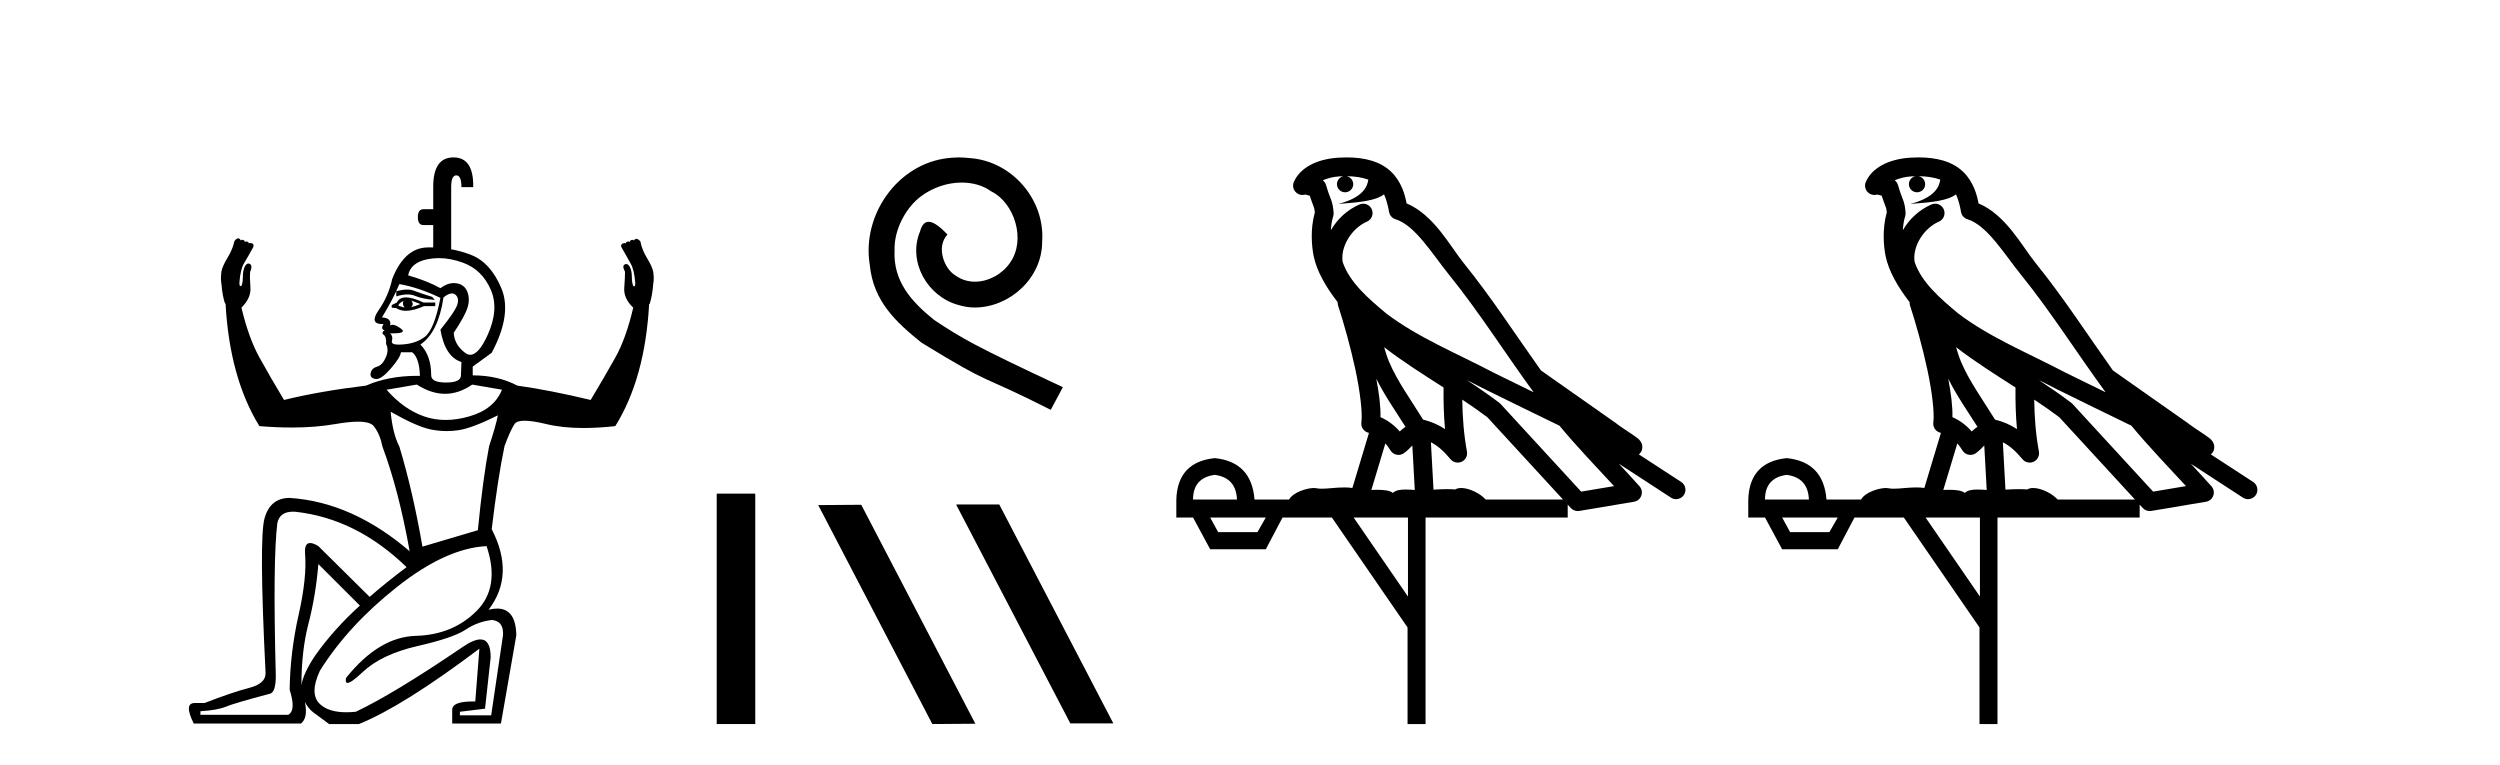 <?xml version='1.0' encoding='UTF-8' standalone='yes'?><svg xmlns='http://www.w3.org/2000/svg' xmlns:xlink='http://www.w3.org/1999/xlink' width='134.0' height='41.0' ><path d='M 23.221 13.263 Q 23.221 13.263 23.221 13.263 L 23.221 13.263 L 23.221 13.263 ZM 21.824 15.521 Q 21.572 15.521 21.242 15.611 L 21.242 15.886 Q 21.568 15.782 21.834 15.782 Q 22.062 15.782 22.246 15.858 Q 22.644 16.023 23.304 16.078 L 23.166 15.913 Q 22.534 15.721 22.191 15.583 Q 22.035 15.521 21.824 15.521 ZM 22.04 16.106 L 22.534 16.298 Q 22.259 16.408 22.04 16.463 Q 22.204 16.298 22.04 16.106 ZM 21.627 16.133 Q 21.545 16.298 21.682 16.49 Q 21.49 16.435 21.352 16.38 Q 21.38 16.243 21.627 16.133 ZM 21.765 15.941 Q 21.407 15.941 21.27 16.215 L 20.995 16.353 L 20.995 16.49 L 21.242 16.518 Q 21.454 16.659 21.757 16.659 Q 22.161 16.659 22.727 16.408 L 23.331 16.408 L 23.331 16.215 L 22.699 16.215 Q 22.122 15.941 21.765 15.941 ZM 21.407 15.226 Q 22.479 15.418 23.606 15.968 Q 23.276 17.672 22.768 18.057 Q 22.259 18.442 21.462 18.469 Q 21.407 18.472 21.359 18.472 Q 20.947 18.472 21.009 18.263 Q 21.078 18.03 20.913 17.865 L 20.913 17.865 Q 20.996 17.867 21.07 17.867 Q 21.84 17.867 21.476 17.604 Q 21.206 17.408 21.043 17.408 Q 20.966 17.408 20.913 17.452 Q 20.995 17.04 20.473 17.013 Q 21.078 16.023 21.407 15.226 ZM 23.519 13.835 Q 24.152 13.835 24.829 14.085 Q 25.833 14.456 26.3 15.515 Q 26.767 16.573 26.135 17.961 Q 25.655 19.015 25.207 19.015 Q 25.064 19.015 24.926 18.909 Q 24.348 18.469 24.321 17.837 Q 24.926 16.93 25.063 16.477 Q 25.2 16.023 25.049 15.638 Q 24.898 15.253 24.472 15.185 Q 24.399 15.173 24.325 15.173 Q 23.97 15.173 23.606 15.446 Q 22.919 15.061 21.875 14.759 Q 22.012 14.072 22.919 13.893 Q 23.214 13.835 23.519 13.835 ZM 24.225 15.727 Q 24.326 15.727 24.403 15.789 Q 24.623 15.968 24.513 16.325 Q 24.403 16.683 23.606 17.672 Q 23.854 19.129 24.733 19.404 L 24.706 20.119 Q 24.706 20.503 23.909 20.503 Q 23.112 20.503 23.112 20.119 Q 23.112 19.047 22.534 18.469 Q 23.496 17.81 23.771 15.941 Q 24.039 15.727 24.225 15.727 ZM 25.31 20.613 L 26.905 20.888 Q 26.492 21.933 25.159 22.317 Q 24.493 22.51 23.885 22.51 Q 23.276 22.51 22.727 22.317 Q 21.627 21.933 20.72 20.888 L 22.342 20.613 Q 23.112 21.108 23.854 21.108 Q 24.596 21.108 25.31 20.613 ZM 20.94 22.07 Q 22.342 22.867 23.084 23.018 Q 23.514 23.106 23.943 23.106 Q 24.256 23.106 24.568 23.06 Q 25.31 22.95 26.685 22.262 L 26.685 22.262 Q 26.575 22.84 26.217 23.912 Q 25.888 25.616 25.613 28.419 L 22.644 29.299 Q 22.122 26.303 21.407 23.939 Q 21.05 23.252 20.94 22.07 ZM 17.064 30.234 L 19.291 32.46 Q 17.917 33.697 16.9 35.126 Q 16.241 36.114 16.156 36.734 L 16.156 36.734 Q 16.156 34.888 16.529 33.449 Q 16.927 31.91 17.064 30.234 ZM 16.156 36.734 Q 16.156 36.734 16.156 36.734 L 16.156 36.734 Q 16.156 36.734 16.156 36.734 ZM 15.705 27.426 Q 15.764 27.426 15.828 27.43 Q 19.098 27.787 21.792 30.398 Q 20.693 31.223 19.813 31.993 L 17.064 29.272 Q 16.792 29.106 16.623 29.106 Q 16.314 29.106 16.35 29.656 Q 16.46 30.948 16.006 32.955 Q 15.553 34.961 15.525 36.968 Q 15.883 38.095 15.443 38.315 L 10.743 38.315 L 10.743 38.122 Q 11.65 38.067 12.117 37.875 Q 12.584 37.682 14.453 37.188 Q 14.783 37.133 14.783 36.226 Q 14.618 30.014 14.866 28.035 Q 14.992 27.426 15.705 27.426 ZM 26.08 29.272 Q 26.822 31.47 25.544 32.749 Q 24.266 34.027 22.287 34.082 Q 20.308 34.137 18.549 36.336 Q 18.493 36.604 18.628 36.604 Q 18.825 36.604 19.428 36.033 Q 20.445 35.071 22.369 34.631 Q 24.293 34.192 24.953 33.752 Q 25.613 33.312 26.382 33.23 Q 27.015 33.312 26.96 34.054 L 26.327 38.342 L 24.651 38.342 L 24.651 38.15 L 25.998 37.985 L 26.3 35.236 Q 26.3 34.273 25.748 34.273 Q 25.387 34.273 24.788 34.686 Q 21.105 37.188 19.071 38.15 Q 18.802 38.177 18.563 38.177 Q 17.609 38.177 17.147 37.737 Q 16.57 37.188 17.147 35.951 Q 18.659 33.532 21.284 31.457 Q 23.909 29.381 26.08 29.272 ZM 24.307 8.437 Q 23.221 8.437 23.221 10.004 L 23.221 11.213 L 22.699 11.213 Q 22.397 11.213 22.397 11.639 Q 22.397 12.065 22.699 12.065 L 23.221 12.065 L 23.221 13.263 L 23.221 13.263 Q 23.118 13.26 23.013 13.26 Q 22.973 13.26 22.933 13.261 Q 21.682 13.274 21.023 14.951 Q 20.83 15.858 20.294 16.628 Q 19.777 17.371 20.502 17.371 Q 20.528 17.371 20.555 17.37 L 20.555 17.37 Q 20.39 17.645 20.61 17.7 Q 20.418 17.837 20.569 17.947 Q 20.72 18.057 20.693 18.442 Q 20.858 18.744 20.679 19.157 Q 20.5 19.569 20.212 19.651 Q 19.923 19.734 19.868 19.995 Q 19.813 20.256 20.115 20.311 Q 20.141 20.316 20.167 20.316 Q 20.461 20.316 20.94 19.761 Q 21.462 19.157 21.49 18.882 L 22.095 18.882 Q 22.479 19.184 22.507 20.146 Q 22.43 20.145 22.353 20.145 Q 20.825 20.145 19.621 20.668 Q 17.119 20.971 15.223 21.438 Q 14.481 20.201 13.904 19.157 Q 13.326 18.112 12.942 16.49 Q 13.464 15.968 13.423 15.418 Q 13.381 14.869 13.409 14.566 Q 13.546 14.264 13.409 14.154 Q 13.36 14.125 13.315 14.125 Q 13.233 14.125 13.161 14.223 Q 13.051 14.374 13.024 14.676 Q 13.024 15.061 12.969 15.253 Q 12.942 15.336 12.887 15.336 Q 12.832 15.336 12.832 15.144 Q 12.887 14.429 13.079 14.113 Q 13.271 13.797 13.574 13.247 Q 13.629 13.082 13.505 13.041 Q 13.452 13.023 13.412 13.023 Q 13.358 13.023 13.326 13.055 Q 13.354 13 13.271 12.958 Q 13.236 12.941 13.206 12.941 Q 13.165 12.941 13.134 12.972 Q 13.106 12.89 13.038 12.862 Q 13.015 12.853 12.993 12.853 Q 12.951 12.853 12.914 12.89 Q 12.845 12.775 12.767 12.775 Q 12.751 12.775 12.735 12.78 Q 12.639 12.807 12.557 12.945 Q 12.474 13.357 12.199 13.81 Q 11.925 14.264 11.87 14.539 Q 11.815 14.951 11.87 15.226 Q 11.925 15.886 12.062 16.27 L 12.089 16.27 Q 12.309 20.256 13.904 22.84 Q 14.812 22.915 15.629 22.915 Q 16.913 22.915 17.972 22.73 Q 18.704 22.602 19.186 22.602 Q 19.843 22.602 20.033 22.84 Q 20.363 23.252 20.5 23.939 Q 21.38 26.303 21.957 29.546 Q 18.879 26.908 15.525 26.688 Q 14.481 26.688 14.178 27.787 Q 13.876 28.887 14.233 36.033 L 14.233 36.061 Q 14.261 36.638 13.354 36.872 Q 12.447 37.105 10.963 37.682 L 10.44 37.682 Q 9.836 37.682 10.385 38.782 L 16.13 38.782 Q 16.522 38.473 16.341 37.622 L 16.341 37.622 Q 16.513 37.971 16.803 38.191 Q 17.257 38.534 17.642 38.809 L 19.236 38.809 Q 21.572 37.875 25.695 34.769 L 25.695 34.769 L 25.475 37.6 Q 25.407 37.598 25.342 37.598 Q 24.238 37.598 24.238 38.04 L 24.238 38.782 L 26.85 38.782 L 27.674 34.054 Q 27.651 32.619 26.647 32.619 Q 26.439 32.619 26.19 32.68 Q 27.619 30.811 26.355 28.364 Q 26.685 25.616 27.042 23.912 Q 27.344 23.087 27.578 22.73 Q 27.695 22.551 28.121 22.551 Q 28.547 22.551 29.282 22.73 Q 30.151 22.941 31.284 22.941 Q 32.068 22.941 32.979 22.84 Q 34.573 20.283 34.793 16.298 L 34.821 16.298 Q 34.958 15.886 35.013 15.226 Q 35.068 14.951 35.013 14.566 Q 34.958 14.291 34.683 13.838 Q 34.408 13.384 34.326 12.945 Q 34.244 12.835 34.147 12.807 Q 34.128 12.802 34.109 12.802 Q 34.035 12.802 33.969 12.89 Q 33.932 12.853 33.889 12.853 Q 33.868 12.853 33.845 12.862 Q 33.776 12.89 33.749 12.972 Q 33.717 12.941 33.677 12.941 Q 33.647 12.941 33.611 12.958 Q 33.529 13 33.556 13.055 Q 33.529 13.027 33.484 13.027 Q 33.44 13.027 33.378 13.055 Q 33.254 13.11 33.309 13.247 Q 33.611 13.797 33.804 14.127 Q 33.996 14.456 34.051 15.171 Q 34.051 15.336 33.996 15.35 Q 33.99 15.351 33.984 15.351 Q 33.938 15.351 33.914 15.253 Q 33.859 15.061 33.859 14.676 Q 33.831 14.401 33.721 14.25 Q 33.65 14.152 33.567 14.152 Q 33.522 14.152 33.474 14.181 Q 33.336 14.264 33.501 14.566 Q 33.501 14.869 33.46 15.432 Q 33.419 15.996 33.941 16.49 Q 33.556 18.14 32.979 19.17 Q 32.402 20.201 31.66 21.438 Q 29.488 20.916 27.729 20.668 Q 26.685 20.119 25.338 20.119 L 25.338 19.651 L 26.355 18.909 Q 27.454 16.848 26.877 15.46 Q 26.3 14.072 25.242 13.659 Q 24.735 13.462 24.183 13.362 L 24.183 13.362 L 24.183 10.031 Q 24.183 9.399 24.458 9.399 Q 24.733 9.399 24.733 10.031 L 25.365 10.031 Q 25.393 8.437 24.307 8.437 Z' style='fill:#000000;stroke:none' /><path d='M 38.415 26.458 L 38.415 38.809 L 40.482 38.809 L 40.482 26.458 Z' style='fill:#000000;stroke:none' /><path d='M 51.4 8.437 C 51.212 8.437 51.024 8.454 50.836 8.471 C 48.12 8.761 46.19 11.512 46.617 14.177 C 46.805 16.158 48.035 17.269 49.384 18.362 C 53.399 20.822 52.271 19.917 56.32 21.967 L 56.969 20.754 C 52.152 18.499 51.571 18.14 50.068 17.149 C 48.838 16.158 47.864 15.065 47.949 13.408 C 47.915 12.263 48.599 11.085 49.367 10.521 C 49.982 10.06 50.768 9.786 51.537 9.786 C 52.118 9.786 52.664 9.923 53.143 10.265 C 54.356 10.863 55.022 12.844 54.133 14.091 C 53.723 14.689 52.989 15.099 52.254 15.099 C 51.896 15.099 51.537 14.997 51.229 14.775 C 50.614 14.433 50.153 13.237 50.785 12.571 C 50.495 12.263 50.085 11.888 49.777 11.888 C 49.572 11.888 49.418 12.041 49.316 12.4 C 48.633 14.04 49.726 15.902 51.366 16.346 C 51.656 16.432 51.947 16.483 52.237 16.483 C 54.116 16.483 55.859 14.911 55.859 12.964 C 56.03 10.692 54.219 8.608 51.947 8.471 C 51.776 8.454 51.588 8.437 51.4 8.437 Z' style='fill:#000000;stroke:none' /><path d='M 51.288 27.039 L 51.254 27.056 L 57.37 38.775 L 59.676 38.775 L 53.56 27.039 ZM 46.163 27.056 L 43.857 27.073 L 49.973 38.809 L 52.279 38.792 L 46.163 27.056 Z' style='fill:#000000;stroke:none' /><path d='M 72.175 9.444 C 72.628 9.448 73.027 9.513 73.342 9.628 C 73.29 10.005 73.058 10.588 71.735 10.932 C 72.966 10.843 73.77 10.742 74.185 10.414 C 74.335 10.752 74.416 11.134 74.452 11.353 C 74.483 11.541 74.618 11.696 74.8 11.752 C 75.854 12.075 76.781 13.629 77.67 14.728 C 79.271 16.707 80.658 18.912 82.204 21.026 C 81.491 20.676 80.778 20.326 80.061 19.976 C 78.067 18.928 76.021 18.102 74.313 16.81 C 73.32 15.983 72.336 15.129 71.966 14.04 C 71.839 13.201 72.467 12.229 73.261 11.883 C 73.478 11.792 73.603 11.563 73.562 11.332 C 73.521 11.1 73.324 10.928 73.089 10.918 C 73.082 10.918 73.075 10.918 73.067 10.918 C 72.996 10.918 72.925 10.933 72.86 10.963 C 72.224 11.24 71.68 11.735 71.335 12.342 C 71.351 12.085 71.388 11.822 71.461 11.585 C 71.478 11.529 71.485 11.47 71.482 11.411 C 71.465 11.099 71.412 10.882 71.344 10.698 C 71.275 10.514 71.201 10.35 71.078 9.924 C 71.048 9.821 70.986 9.73 70.901 9.665 C 71.137 9.561 71.434 9.477 71.791 9.454 C 71.863 9.449 71.932 9.449 72.002 9.447 L 72.002 9.447 C 71.807 9.49 71.661 9.664 71.661 9.872 C 71.661 10.112 71.856 10.307 72.097 10.307 C 72.337 10.307 72.533 10.112 72.533 9.872 C 72.533 9.658 72.378 9.481 72.175 9.444 ZM 74.189 18.609 C 75.21 19.396 76.303 20.083 77.375 20.769 C 77.366 21.509 77.385 22.253 77.453 22.999 C 77.105 22.771 76.721 22.6 76.277 22.492 C 75.617 21.42 74.893 20.432 74.451 19.384 C 74.359 19.167 74.273 18.896 74.189 18.609 ZM 73.769 20.299 C 74.229 21.223 74.817 22.054 75.335 22.877 C 75.236 22.944 75.146 23.014 75.075 23.082 C 75.056 23.099 75.046 23.111 75.029 23.128 C 74.744 22.8 74.396 22.534 73.994 22.361 C 74.009 21.773 73.914 21.065 73.769 20.299 ZM 78.63 20.376 L 78.63 20.376 C 78.959 20.539 79.286 20.703 79.608 20.872 C 79.612 20.874 79.617 20.876 79.621 20.878 C 80.938 21.52 82.253 22.18 83.585 22.816 C 84.524 23.947 85.537 24.996 86.512 26.055 C 85.925 26.154 85.338 26.252 84.751 26.351 C 83.31 24.783 81.869 23.216 80.427 21.648 C 80.407 21.626 80.385 21.606 80.361 21.588 C 79.798 21.162 79.216 20.763 78.63 20.376 ZM 74.256 23.766 C 74.354 23.877 74.445 24.001 74.529 24.141 C 74.601 24.261 74.721 24.345 74.859 24.373 C 74.892 24.38 74.926 24.383 74.959 24.383 C 75.064 24.383 75.167 24.35 75.253 24.288 C 75.464 24.135 75.592 23.989 75.701 23.876 L 75.832 26.261 C 75.663 26.25 75.492 26.239 75.332 26.239 C 75.051 26.239 74.803 26.275 74.661 26.42 C 74.492 26.29 74.187 26.253 73.81 26.253 C 73.713 26.253 73.611 26.256 73.505 26.26 L 74.256 23.766 ZM 65.113 25.452 C 65.875 25.556 66.271 25.997 66.301 26.774 L 63.947 26.774 C 63.947 25.997 64.336 25.556 65.113 25.452 ZM 78.377 21.42 L 78.377 21.42 C 78.839 21.727 79.291 22.039 79.723 22.365 C 81.074 23.835 82.426 25.304 83.777 26.774 L 79.633 26.774 C 79.344 26.454 78.758 26.157 78.323 26.157 C 78.2 26.157 78.088 26.181 78 26.235 C 77.862 26.223 77.717 26.218 77.567 26.218 C 77.332 26.218 77.086 26.23 76.836 26.245 L 76.697 23.705 L 76.697 23.705 C 77.075 23.898 77.383 24.18 77.752 24.618 C 77.85 24.734 77.991 24.796 78.136 24.796 C 78.208 24.796 78.281 24.78 78.35 24.748 C 78.556 24.651 78.67 24.427 78.629 24.203 C 78.459 23.286 78.39 22.359 78.377 21.42 ZM 67.847 27.738 L 67.399 28.522 L 65.292 28.522 L 64.866 27.738 ZM 75.467 27.738 L 75.467 31.974 L 72.554 27.738 ZM 72.187 8.437 C 72.171 8.437 72.154 8.437 72.138 8.437 C 72.002 8.438 71.865 8.443 71.727 8.452 L 71.727 8.452 C 70.556 8.528 69.677 9.003 69.352 9.749 C 69.276 9.923 69.305 10.125 69.427 10.271 C 69.523 10.387 69.665 10.451 69.812 10.451 C 69.85 10.451 69.889 10.447 69.927 10.438 C 69.957 10.431 69.963 10.427 69.968 10.427 C 69.975 10.427 69.981 10.432 70.019 10.441 C 70.056 10.449 70.118 10.467 70.201 10.489 C 70.293 10.772 70.363 10.942 70.403 11.049 C 70.448 11.17 70.463 11.213 70.475 11.386 C 70.214 12.318 70.316 13.254 70.413 13.729 C 70.573 14.516 71.061 15.378 71.697 16.194 C 71.695 16.255 71.701 16.316 71.721 16.375 C 72.029 17.319 72.389 18.6 72.646 19.795 C 72.902 20.99 73.039 22.136 72.97 22.638 C 72.934 22.892 73.097 23.132 73.346 23.194 C 73.357 23.197 73.367 23.201 73.377 23.203 L 72.488 26.155 C 72.344 26.133 72.197 26.126 72.051 26.126 C 71.619 26.126 71.192 26.195 70.849 26.195 C 70.736 26.195 70.632 26.187 70.54 26.167 C 70.509 26.16 70.47 26.157 70.425 26.157 C 70.067 26.157 69.317 26.375 69.097 26.774 L 67.242 26.774 C 67.137 25.429 66.428 24.69 65.113 24.555 C 63.783 24.69 63.096 25.429 63.051 26.774 L 63.051 27.738 L 63.947 27.738 L 64.866 29.441 L 67.847 29.441 L 68.744 27.738 L 71.388 27.738 L 75.445 33.632 L 75.445 38.809 L 76.409 38.809 L 76.409 27.738 L 84.029 27.738 L 84.029 27.048 C 84.085 27.109 84.141 27.17 84.197 27.23 C 84.293 27.335 84.427 27.392 84.566 27.392 C 84.594 27.392 84.621 27.39 84.649 27.386 C 85.628 27.221 86.606 27.057 87.585 26.893 C 87.766 26.863 87.915 26.737 87.976 26.564 C 88.037 26.392 87.999 26.2 87.877 26.064 C 87.511 25.655 87.141 25.253 86.77 24.854 L 86.77 24.854 L 89.565 26.674 C 89.649 26.729 89.744 26.756 89.838 26.756 C 90.002 26.756 90.163 26.675 90.259 26.527 C 90.411 26.295 90.345 25.984 90.112 25.833 L 87.843 24.356 C 87.891 24.317 87.937 24.268 87.972 24.202 C 88.053 24.047 88.032 23.886 88.005 23.803 C 87.978 23.72 87.948 23.679 87.925 23.647 C 87.831 23.519 87.783 23.498 87.716 23.446 C 87.65 23.395 87.576 23.343 87.495 23.288 C 87.334 23.178 87.148 23.056 86.988 22.949 C 86.827 22.842 86.677 22.73 86.672 22.726 C 86.657 22.711 86.64 22.698 86.623 22.686 C 85.285 21.745 83.947 20.805 82.609 19.865 C 82.605 19.862 82.6 19.86 82.596 19.857 C 81.237 17.95 79.95 15.95 78.45 14.096 C 77.72 13.194 76.868 11.524 75.392 10.901 C 75.311 10.459 75.128 9.754 74.577 9.217 C 73.981 8.638 73.119 8.437 72.187 8.437 Z' style='fill:#000000;stroke:none' /><path d='M 102.831 9.444 C 103.285 9.448 103.683 9.513 103.999 9.628 C 103.946 10.005 103.714 10.588 102.391 10.932 C 103.622 10.843 104.426 10.742 104.842 10.414 C 104.992 10.752 105.073 11.134 105.109 11.353 C 105.14 11.541 105.274 11.696 105.457 11.752 C 106.511 12.075 107.437 13.629 108.327 14.728 C 109.928 16.707 111.314 18.912 112.861 21.026 C 112.147 20.676 111.434 20.326 110.717 19.976 C 108.724 18.928 106.678 18.102 104.97 16.81 C 103.976 15.983 102.992 15.129 102.623 14.04 C 102.495 13.201 103.123 12.229 103.918 11.883 C 104.135 11.792 104.26 11.563 104.219 11.332 C 104.177 11.1 103.981 10.928 103.746 10.918 C 103.739 10.918 103.731 10.918 103.724 10.918 C 103.653 10.918 103.582 10.933 103.517 10.963 C 102.881 11.24 102.337 11.735 101.991 12.342 C 102.008 12.085 102.045 11.822 102.117 11.585 C 102.135 11.529 102.142 11.47 102.139 11.411 C 102.122 11.099 102.069 10.882 102 10.698 C 101.932 10.514 101.857 10.35 101.734 9.924 C 101.704 9.821 101.643 9.73 101.558 9.665 C 101.794 9.561 102.091 9.477 102.448 9.454 C 102.52 9.449 102.588 9.449 102.658 9.447 L 102.658 9.447 C 102.464 9.49 102.318 9.664 102.318 9.872 C 102.318 10.112 102.513 10.307 102.753 10.307 C 102.994 10.307 103.189 10.112 103.189 9.872 C 103.189 9.658 103.035 9.481 102.831 9.444 ZM 104.845 18.609 C 105.867 19.396 106.96 20.083 108.031 20.769 C 108.023 21.509 108.041 22.253 108.11 22.999 C 107.761 22.771 107.378 22.6 106.934 22.492 C 106.274 21.42 105.55 20.432 105.108 19.384 C 105.016 19.167 104.93 18.896 104.845 18.609 ZM 104.426 20.299 C 104.886 21.223 105.474 22.054 105.992 22.877 C 105.893 22.944 105.803 23.014 105.731 23.082 C 105.713 23.099 105.702 23.111 105.685 23.128 C 105.401 22.8 105.053 22.534 104.65 22.361 C 104.666 21.773 104.571 21.065 104.426 20.299 ZM 109.286 20.376 L 109.286 20.376 C 109.616 20.539 109.943 20.703 110.264 20.872 C 110.269 20.874 110.273 20.876 110.278 20.878 C 111.594 21.52 112.91 22.18 114.241 22.816 C 115.18 23.947 116.193 24.996 117.169 26.055 C 116.582 26.154 115.995 26.252 115.408 26.351 C 113.967 24.783 112.525 23.216 111.084 21.648 C 111.064 21.626 111.041 21.606 111.017 21.588 C 110.455 21.162 109.873 20.763 109.286 20.376 ZM 104.913 23.766 C 105.01 23.877 105.102 24.001 105.186 24.141 C 105.258 24.261 105.378 24.345 105.515 24.373 C 105.549 24.38 105.582 24.383 105.615 24.383 C 105.72 24.383 105.823 24.35 105.91 24.288 C 106.12 24.135 106.248 23.989 106.357 23.876 L 106.488 26.261 C 106.319 26.25 106.148 26.239 105.988 26.239 C 105.707 26.239 105.46 26.275 105.317 26.42 C 105.148 26.29 104.844 26.253 104.466 26.253 C 104.369 26.253 104.267 26.256 104.162 26.26 L 104.913 23.766 ZM 95.77 25.452 C 96.532 25.556 96.927 25.997 96.957 26.774 L 94.604 26.774 C 94.604 25.997 94.993 25.556 95.77 25.452 ZM 109.034 21.42 L 109.034 21.42 C 109.495 21.727 109.947 22.039 110.38 22.365 C 111.731 23.835 113.082 25.304 114.434 26.774 L 110.289 26.774 C 110.001 26.454 109.415 26.157 108.98 26.157 C 108.856 26.157 108.745 26.181 108.656 26.235 C 108.518 26.223 108.374 26.218 108.224 26.218 C 107.989 26.218 107.742 26.23 107.493 26.245 L 107.353 23.705 L 107.353 23.705 C 107.732 23.898 108.04 24.18 108.409 24.618 C 108.506 24.734 108.648 24.796 108.792 24.796 C 108.865 24.796 108.938 24.78 109.007 24.748 C 109.212 24.651 109.327 24.427 109.286 24.203 C 109.116 23.286 109.047 22.359 109.034 21.42 ZM 98.504 27.738 L 98.055 28.522 L 95.949 28.522 L 95.523 27.738 ZM 106.124 27.738 L 106.124 31.974 L 103.21 27.738 ZM 102.844 8.437 C 102.827 8.437 102.811 8.437 102.795 8.437 C 102.659 8.438 102.522 8.443 102.384 8.452 L 102.383 8.452 C 101.213 8.528 100.334 9.003 100.009 9.749 C 99.933 9.923 99.962 10.125 100.083 10.271 C 100.18 10.387 100.322 10.451 100.469 10.451 C 100.507 10.451 100.545 10.447 100.584 10.438 C 100.614 10.431 100.619 10.427 100.625 10.427 C 100.631 10.427 100.637 10.432 100.675 10.441 C 100.712 10.449 100.774 10.467 100.858 10.489 C 100.949 10.772 101.02 10.942 101.06 11.049 C 101.105 11.17 101.12 11.213 101.131 11.386 C 100.871 12.318 100.972 13.254 101.069 13.729 C 101.23 14.516 101.717 15.378 102.354 16.194 C 102.352 16.255 102.357 16.316 102.378 16.375 C 102.686 17.319 103.045 18.6 103.302 19.795 C 103.559 20.99 103.696 22.136 103.626 22.638 C 103.591 22.892 103.753 23.132 104.003 23.194 C 104.013 23.197 104.023 23.201 104.034 23.203 L 103.145 26.155 C 103.001 26.133 102.854 26.126 102.708 26.126 C 102.275 26.126 101.848 26.195 101.506 26.195 C 101.392 26.195 101.288 26.187 101.196 26.167 C 101.165 26.16 101.127 26.157 101.081 26.157 C 100.724 26.157 99.974 26.375 99.754 26.774 L 97.899 26.774 C 97.794 25.429 97.084 24.69 95.77 24.555 C 94.44 24.69 93.752 25.429 93.707 26.774 L 93.707 27.738 L 94.604 27.738 L 95.523 29.441 L 98.504 29.441 L 99.4 27.738 L 102.045 27.738 L 106.101 33.632 L 106.101 38.809 L 107.065 38.809 L 107.065 27.738 L 114.686 27.738 L 114.686 27.048 C 114.742 27.109 114.798 27.17 114.854 27.23 C 114.949 27.335 115.084 27.392 115.223 27.392 C 115.25 27.392 115.278 27.39 115.306 27.386 C 116.284 27.221 117.263 27.057 118.242 26.893 C 118.422 26.863 118.572 26.737 118.633 26.564 C 118.693 26.392 118.655 26.2 118.533 26.064 C 118.168 25.655 117.797 25.253 117.426 24.854 L 117.426 24.854 L 120.221 26.674 C 120.306 26.729 120.401 26.756 120.494 26.756 C 120.659 26.756 120.82 26.675 120.916 26.527 C 121.067 26.295 121.001 25.984 120.769 25.833 L 118.5 24.356 C 118.548 24.317 118.594 24.268 118.629 24.202 C 118.71 24.047 118.689 23.886 118.661 23.803 C 118.634 23.72 118.605 23.679 118.581 23.647 C 118.488 23.519 118.439 23.498 118.373 23.446 C 118.306 23.395 118.232 23.343 118.152 23.288 C 117.991 23.178 117.804 23.056 117.644 22.949 C 117.484 22.842 117.334 22.73 117.329 22.726 C 117.313 22.711 117.297 22.698 117.279 22.686 C 115.942 21.745 114.603 20.805 113.266 19.865 C 113.262 19.862 113.257 19.86 113.253 19.857 C 111.894 17.95 110.607 15.95 109.107 14.096 C 108.376 13.194 107.524 11.524 106.049 10.901 C 105.968 10.459 105.785 9.754 105.233 9.217 C 104.638 8.638 103.776 8.437 102.844 8.437 Z' style='fill:#000000;stroke:none' /></svg>